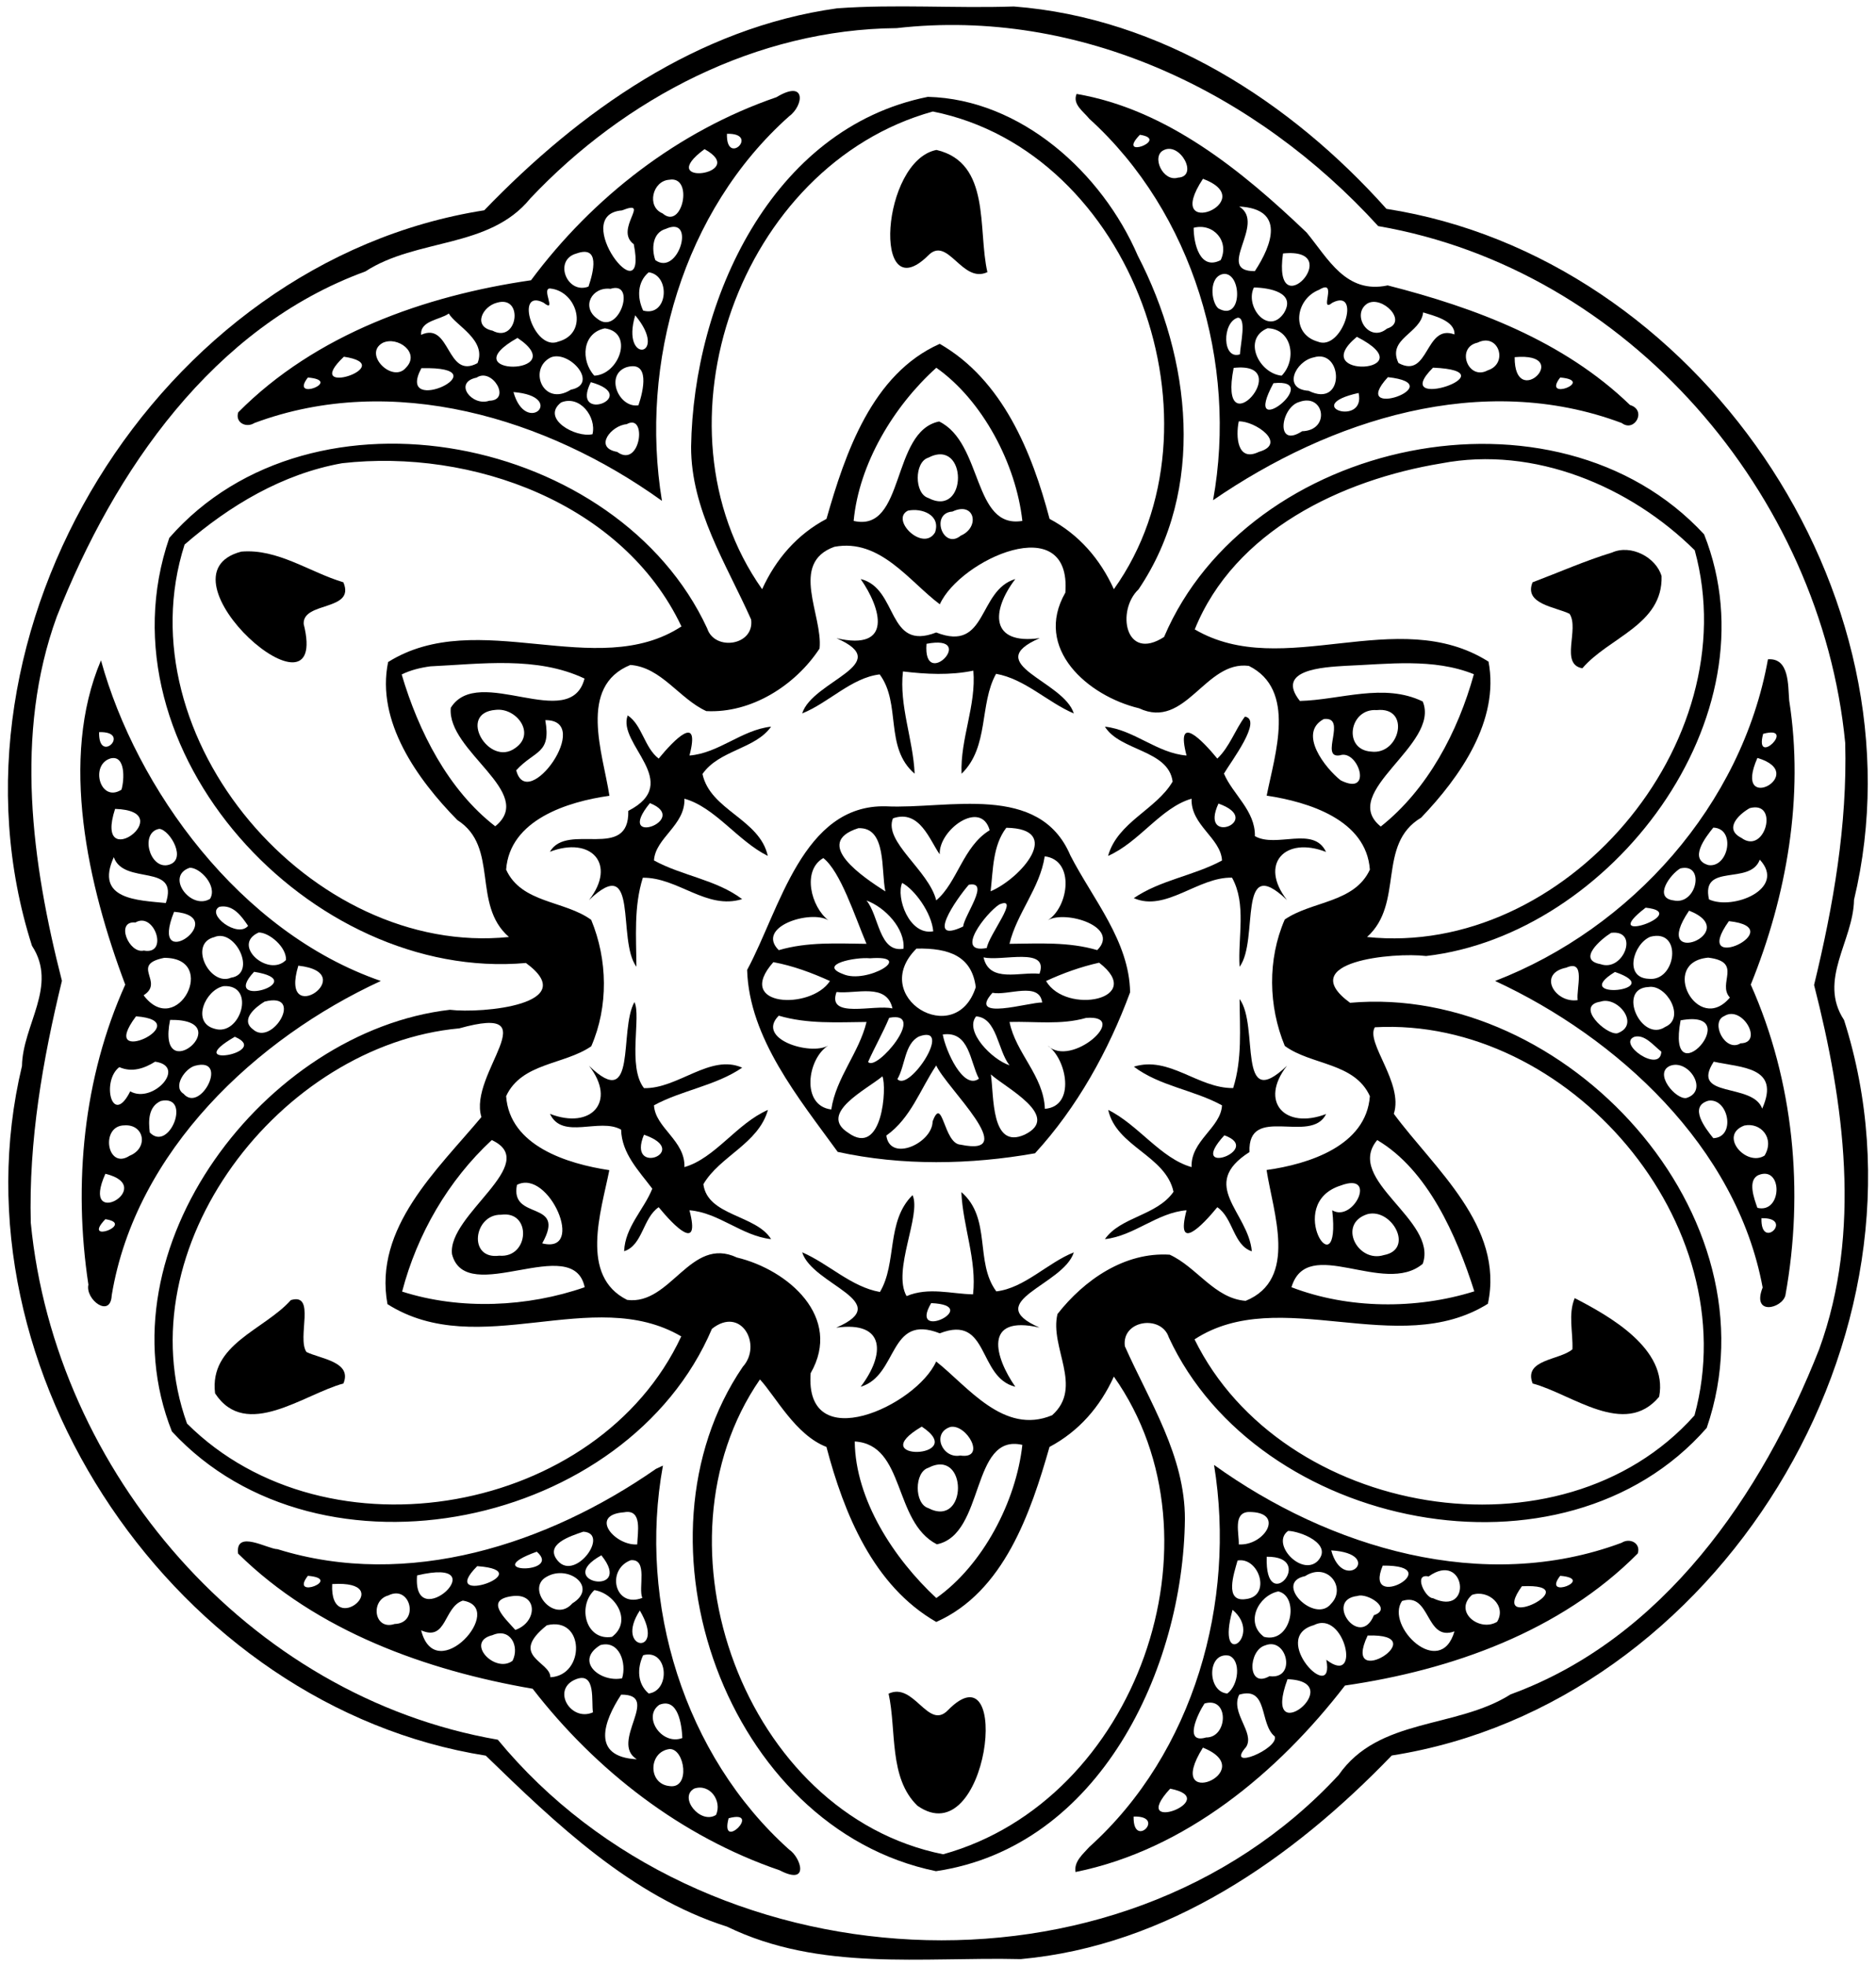 <?xml version="1.0" encoding="UTF-8" ?>
<!DOCTYPE svg PUBLIC "-//W3C//DTD SVG 1.1//EN" "http://www.w3.org/Graphics/SVG/1.1/DTD/svg11.dtd">
<svg width="379pt" height="397pt" viewBox="0 0 379 397" version="1.1" xmlns="http://www.w3.org/2000/svg">
<path fill="#000000" opacity="1.00" d=" M 169.12 1.68 C 180.99 0.82 192.93 1.71 204.82 1.31 C 234.47 3.60 260.72 20.50 280.10 42.18 C 342.69 51.92 389.42 119.69 374.56 181.72 C 374.43 190.03 367.22 197.90 372.54 205.99 C 392.85 269.52 347.07 344.19 281.17 354.53 C 261.09 375.38 235.87 392.95 206.21 395.65 C 186.26 395.17 165.62 398.19 146.88 389.09 C 127.58 382.97 112.23 368.23 98.14 354.56 C 35.86 344.69 -10.32 276.95 4.44 215.28 C 4.57 206.96 11.77 199.10 6.46 191.01 C -13.85 127.48 31.93 52.81 97.83 42.47 C 117.11 22.48 140.92 5.60 169.12 1.68 M 181.15 5.68 C 152.94 5.91 126.27 19.78 107.12 40.09 C 98.85 50.26 84.24 48.05 73.81 54.82 C 43.04 66.04 23.07 95.05 11.47 124.54 C 2.84 148.21 6.42 174.29 12.51 198.08 C 8.62 214.08 5.78 230.37 6.22 246.96 C 11.09 297.23 50.09 342.62 100.57 351.34 C 141.77 401.36 225.89 406.59 270.44 358.47 C 278.54 346.81 294.13 349.18 305.19 342.18 C 335.96 330.96 355.93 301.95 367.53 272.46 C 376.16 248.79 372.58 222.71 366.49 198.92 C 370.38 182.92 373.22 166.63 372.78 150.04 C 367.91 99.77 328.91 54.38 278.43 45.66 C 253.78 18.60 218.16 1.47 181.15 5.68 Z" />
<path fill="#000000" opacity="1.00" d=" M 156.86 19.63 C 162.97 15.94 162.35 21.34 159.44 23.47 C 138.01 42.54 129.16 73.29 133.73 101.15 C 110.42 84.40 79.32 75.02 51.39 85.43 C 49.74 86.49 47.46 85.35 48.13 83.27 C 63.77 67.50 85.77 59.72 107.28 56.60 C 119.76 39.83 137.02 26.44 156.86 19.63 M 146.86 27.02 C 146.66 33.75 153.59 26.86 146.86 27.02 M 142.33 30.12 C 131.87 37.85 151.64 35.24 142.33 30.12 M 135.22 36.30 C 131.80 36.51 130.58 41.76 133.85 43.09 C 137.88 46.61 140.19 35.43 135.22 36.30 M 125.66 42.49 C 114.84 43.35 131.00 64.29 128.04 49.32 C 123.98 46.33 131.68 40.11 125.66 42.49 M 134.51 46.22 C 131.78 46.98 131.60 50.29 132.39 52.53 C 137.03 55.91 140.72 43.41 134.51 46.22 M 116.48 51.19 C 111.74 52.47 114.53 59.53 118.89 57.88 C 119.90 54.91 121.28 49.48 116.48 51.19 M 131.05 54.99 C 128.72 56.98 128.71 60.11 129.93 62.72 C 134.96 64.10 135.56 55.58 131.05 54.99 M 111.19 58.27 C 109.21 58.09 112.64 63.38 109.80 61.12 C 103.86 58.12 107.83 71.04 112.79 68.99 C 119.04 67.31 116.69 58.83 111.19 58.27 M 123.33 58.33 C 119.58 57.87 117.35 61.99 120.65 64.35 C 125.05 67.98 128.68 56.61 123.33 58.33 M 100.44 61.12 C 97.43 61.87 95.46 65.95 99.50 66.78 C 104.57 69.48 105.89 59.57 100.44 61.12 M 90.67 63.32 C 88.87 64.62 84.85 64.73 85.08 67.62 C 91.08 64.86 90.14 76.75 96.47 73.34 C 98.37 68.67 92.05 65.74 90.67 63.32 M 128.33 63.68 C 125.32 73.73 135.34 72.11 128.33 63.68 M 122.20 66.31 C 117.60 67.24 117.27 72.80 120.07 75.87 C 125.08 75.65 128.15 67.16 122.20 66.31 M 104.55 68.24 C 90.70 76.04 116.03 75.94 104.55 68.24 M 77.32 69.24 C 73.24 71.50 79.37 77.53 82.05 74.22 C 84.95 71.21 80.30 67.82 77.32 69.24 M 69.47 72.04 C 60.42 80.62 81.10 73.78 69.47 72.04 M 111.32 72.16 C 106.62 74.42 109.68 82.27 115.33 78.70 C 121.11 77.55 115.05 70.71 111.32 72.16 M 85.13 74.36 C 79.64 84.60 102.14 73.93 85.13 74.36 M 126.51 74.18 C 122.15 75.79 125.06 82.48 128.98 81.85 C 129.99 78.94 131.41 72.70 126.51 74.18 M 62.20 76.24 C 58.37 81.18 69.50 76.86 62.20 76.24 M 96.29 76.26 C 91.49 77.24 95.36 82.15 98.84 80.93 C 103.40 80.85 99.43 74.15 96.29 76.26 M 119.36 77.18 C 115.08 85.70 129.78 80.08 119.36 77.18 M 103.73 79.18 C 106.29 88.24 114.64 80.05 103.73 79.18 M 113.36 81.28 C 109.20 84.51 116.27 88.48 119.70 87.69 C 120.54 84.19 117.13 79.72 113.36 81.28 M 126.59 85.67 C 123.51 85.90 119.85 90.41 124.68 91.26 C 129.42 94.74 130.83 83.28 126.59 85.67 Z" />
<path fill="#000000" opacity="1.00" d=" M 187.45 19.56 C 206.27 20.04 222.64 34.90 229.86 51.63 C 240.61 72.39 243.68 98.80 230.01 119.03 C 225.50 123.28 227.29 133.73 235.17 128.64 C 252.21 88.61 314.27 75.47 344.27 107.91 C 358.96 144.85 325.36 188.77 288.11 193.07 C 281.60 192.28 261.33 194.16 272.75 202.52 C 316.31 198.64 359.56 245.49 344.80 288.37 C 315.85 321.47 254.06 308.85 236.13 270.09 C 234.63 265.45 226.55 266.59 227.25 271.88 C 232.24 283.09 239.41 294.03 239.38 306.79 C 239.04 337.03 222.16 373.01 189.09 377.89 C 146.72 369.20 126.20 311.03 150.06 276.03 C 154.05 271.65 149.76 263.66 143.83 268.36 C 126.79 308.39 64.73 321.53 34.73 289.09 C 20.04 252.15 53.64 208.23 90.89 203.93 C 97.39 204.72 117.67 202.84 106.25 194.48 C 62.69 198.36 19.44 151.51 34.20 108.63 C 63.15 75.53 124.94 88.15 142.87 126.91 C 144.37 131.55 152.44 130.41 151.75 125.12 C 146.76 113.91 139.59 102.97 139.62 90.21 C 140.08 60.78 155.76 25.89 187.45 19.56 M 188.46 22.52 C 149.39 33.35 130.72 86.11 153.97 118.99 C 156.76 112.87 161.05 107.93 166.97 104.79 C 170.77 91.50 176.18 75.51 189.85 69.44 C 202.57 76.74 208.49 91.34 212.04 104.79 C 217.96 107.93 222.24 112.87 225.03 118.99 C 248.66 85.92 228.86 30.61 188.46 22.52 M 189.16 74.27 C 180.55 82.02 173.54 93.65 172.46 105.20 C 182.93 107.63 179.95 87.10 189.73 85.12 C 198.61 89.44 196.48 106.87 206.54 105.20 C 205.28 93.74 198.53 80.87 189.16 74.27 M 187.52 92.44 C 184.70 93.32 184.70 99.68 187.52 100.56 C 195.54 104.74 195.54 88.26 187.52 92.44 M 69.11 93.55 C 57.10 95.69 46.39 102.08 37.29 109.98 C 24.77 149.03 62.91 193.33 102.82 189.23 C 95.25 182.66 100.92 171.04 92.40 165.62 C 84.31 157.39 75.93 145.69 78.41 133.70 C 96.55 122.36 120.52 137.72 137.67 126.51 C 125.87 101.59 95.31 90.57 69.11 93.55 M 291.18 93.58 C 271.02 96.90 249.39 107.24 241.37 127.11 C 259.22 137.58 282.27 121.95 300.72 133.62 C 302.98 145.52 294.98 156.90 287.11 165.13 C 278.07 170.52 283.77 182.42 276.18 189.23 C 315.95 193.40 353.11 150.25 342.38 111.13 C 329.43 98.29 309.98 89.97 291.18 93.58 M 183.42 103.13 C 179.79 104.94 186.49 111.54 188.90 107.53 C 190.10 104.03 186.27 102.53 183.42 103.13 M 192.42 103.31 C 187.88 103.61 190.50 111.15 194.11 108.17 C 198.04 106.48 196.93 101.17 192.42 103.31 M 168.56 110.43 C 159.39 113.74 166.29 124.29 165.57 130.98 C 160.68 138.41 151.81 144.08 142.69 143.61 C 137.23 141.12 133.63 134.76 127.35 134.29 C 116.70 138.63 121.81 152.14 123.12 160.71 C 114.62 161.90 102.98 165.58 102.25 175.63 C 105.36 182.46 114.07 181.84 119.44 185.77 C 122.76 193.81 122.95 203.24 119.45 211.30 C 113.97 215.07 105.39 214.60 102.25 221.37 C 102.96 231.44 114.63 235.04 123.10 236.32 C 121.43 244.70 117.03 257.71 126.70 262.52 C 135.55 263.67 139.45 249.53 148.88 253.96 C 159.24 256.44 170.26 266.03 163.77 277.32 C 162.50 294.27 185.08 283.96 189.13 274.96 C 195.46 279.94 202.79 289.91 212.56 285.81 C 218.96 280.11 212.00 272.13 213.64 265.37 C 219.04 258.48 227.21 252.81 236.31 253.39 C 241.77 255.87 245.37 262.24 251.65 262.71 C 262.30 258.37 257.19 244.85 255.88 236.29 C 264.38 235.10 276.02 231.42 276.75 221.37 C 273.64 214.54 264.93 215.16 259.56 211.23 C 256.24 203.19 256.05 193.76 259.55 185.70 C 265.03 181.93 273.61 182.39 276.75 175.63 C 276.03 165.56 264.37 161.96 255.90 160.68 C 257.56 152.30 261.97 139.29 252.30 134.48 C 243.45 133.33 239.55 147.47 230.12 143.04 C 219.76 140.56 208.74 130.97 215.23 119.68 C 216.50 102.73 193.91 113.04 189.87 122.04 C 183.74 117.48 177.82 108.68 168.56 110.43 M 86.95 134.57 C 84.95 134.84 82.96 135.32 81.15 136.21 C 84.55 147.72 90.56 159.54 100.05 166.87 C 108.44 160.09 90.23 151.73 91.07 142.94 C 96.63 133.99 115.20 148.13 118.09 137.04 C 108.48 132.48 97.19 134.09 86.95 134.57 M 271.78 134.47 C 267.37 134.74 257.57 135.23 262.61 141.56 C 270.80 141.35 279.57 137.85 287.43 141.67 C 291.06 150.43 270.28 159.96 278.95 166.92 C 288.41 159.44 294.55 147.78 297.76 136.16 C 289.55 132.85 280.36 134.13 271.78 134.47 M 100.14 143.36 C 92.26 143.97 98.75 154.98 104.08 151.08 C 108.33 148.19 104.35 142.87 100.14 143.36 M 278.13 143.41 C 272.59 142.99 271.23 151.43 277.02 151.79 C 282.85 152.54 285.06 142.66 278.13 143.41 M 110.16 145.44 C 111.40 152.33 108.04 151.47 104.29 155.56 C 106.53 164.34 120.03 145.34 110.16 145.44 M 267.45 145.21 C 262.11 148.06 267.81 155.21 270.85 157.59 C 277.51 160.94 274.39 151.24 270.69 152.54 C 266.46 153.25 272.31 144.66 267.45 145.21 M 92.79 207.68 C 56.71 211.00 24.97 251.95 37.78 287.49 C 66.18 315.77 120.95 305.74 137.63 269.89 C 119.78 259.42 96.73 275.05 78.28 263.38 C 75.44 247.98 88.37 236.24 97.26 225.59 C 94.52 216.82 111.32 202.51 92.79 207.68 M 277.76 207.46 C 275.82 210.54 283.60 218.72 281.59 224.94 C 289.78 236.03 303.95 247.65 300.59 263.30 C 282.45 274.64 258.48 259.28 241.33 270.49 C 258.89 306.30 315.34 316.16 342.33 285.85 C 352.95 247.08 316.79 205.29 277.76 207.46 M 99.35 230.24 C 90.55 238.39 84.27 249.24 81.24 260.84 C 93.00 264.61 106.61 263.97 118.12 259.96 C 115.81 248.79 94.15 264.15 91.32 253.30 C 90.32 245.33 109.53 234.95 99.35 230.24 M 278.23 230.24 C 271.50 238.31 290.57 246.41 287.43 255.23 C 279.60 261.85 264.11 249.30 260.91 259.96 C 272.38 264.37 286.12 264.47 297.85 260.79 C 294.25 249.48 288.42 236.25 278.23 230.24 M 104.44 239.29 C 102.95 246.69 114.57 242.15 109.54 251.10 C 118.46 253.35 110.87 235.92 104.44 239.29 M 270.86 239.42 C 259.16 243.12 271.01 260.98 269.14 244.42 C 273.46 246.99 278.38 236.60 270.86 239.42 M 101.23 245.32 C 95.69 245.19 94.45 254.45 100.87 253.59 C 106.97 254.12 107.45 244.43 101.23 245.32 M 276.26 245.20 C 270.15 247.14 274.27 255.12 279.57 253.47 C 285.79 252.33 281.22 243.91 276.26 245.20 M 153.53 278.58 C 130.62 311.78 150.37 366.42 190.54 374.48 C 229.61 363.65 248.28 310.89 225.03 278.01 C 222.24 284.13 217.95 289.07 212.03 292.21 C 208.23 305.50 202.82 321.49 189.15 327.56 C 176.43 320.26 170.51 305.66 166.96 292.21 C 160.70 289.80 156.69 282.00 153.53 278.58 M 186.22 288.11 C 174.11 295.23 196.06 294.61 186.22 288.11 M 192.02 288.17 C 188.15 289.39 190.33 294.64 194.00 293.95 C 199.38 294.75 195.33 287.56 192.02 288.17 M 172.68 291.11 C 172.80 302.89 180.62 314.81 189.16 322.73 C 198.53 316.13 205.28 303.26 206.54 291.80 C 196.07 289.37 199.04 309.90 189.27 311.88 C 180.39 307.31 182.95 291.74 172.68 291.11 M 187.52 296.44 C 184.70 297.32 184.70 303.68 187.52 304.56 C 195.54 308.74 195.54 292.26 187.52 296.44 Z" />
<path fill="#000000" opacity="1.00" d=" M 217.50 18.97 C 235.71 22.08 250.91 34.48 263.97 46.96 C 268.34 52.26 271.92 59.43 280.35 57.64 C 298.01 62.14 315.89 68.83 329.30 81.79 C 332.76 82.82 330.23 87.41 327.63 85.43 C 299.38 74.84 268.75 84.76 245.07 101.02 C 250.08 73.46 241.03 43.00 220.06 23.98 C 218.91 22.52 216.62 21.09 217.50 18.97 M 230.29 27.22 C 225.31 32.36 236.50 28.17 230.29 27.22 M 235.11 30.32 C 232.53 31.51 234.92 36.80 237.97 35.88 C 242.23 35.66 238.42 28.64 235.11 30.32 M 243.03 36.11 C 234.55 48.93 255.12 40.65 243.03 36.11 M 250.35 41.71 C 255.95 45.17 245.28 54.82 253.51 54.76 C 257.01 49.44 259.69 42.19 250.35 41.71 M 241.15 46.00 C 241.14 49.15 242.41 54.71 246.61 52.53 C 248.43 48.75 245.15 44.97 241.15 46.00 M 259.20 51.19 C 257.02 66.52 272.31 49.85 259.20 51.19 M 247.25 55.31 C 244.11 55.75 244.65 61.01 246.12 62.27 C 251.04 65.10 250.95 55.12 247.25 55.31 M 253.32 58.06 C 251.43 61.91 256.22 67.85 259.38 63.23 C 261.94 59.04 256.36 58.11 253.32 58.06 M 266.48 58.53 C 261.67 60.41 260.72 67.41 266.21 68.99 C 271.17 71.04 275.14 58.12 269.20 61.12 C 266.30 63.44 270.46 56.12 266.48 58.53 M 276.21 61.32 C 272.90 63.54 276.58 69.37 280.20 66.37 C 284.61 64.99 279.18 59.53 276.21 61.32 M 287.51 63.09 C 287.07 67.35 280.15 68.36 282.53 73.32 C 288.76 76.68 287.82 65.32 293.84 67.54 C 293.99 64.73 289.52 63.73 287.51 63.09 M 250.07 64.16 C 246.85 65.08 246.90 72.75 250.50 71.56 C 250.60 69.48 251.88 64.17 250.07 64.16 M 256.08 66.29 C 250.93 68.41 254.31 75.42 258.93 75.87 C 262.05 72.67 261.08 66.44 256.08 66.29 M 274.12 68.02 C 263.63 76.69 288.51 75.38 274.12 68.02 M 298.50 69.20 C 294.04 70.18 296.60 76.95 300.56 74.79 C 304.80 73.46 302.78 67.09 298.50 69.20 M 265.39 72.18 C 261.67 72.96 259.04 78.59 264.38 78.92 C 271.80 82.60 271.35 70.33 265.39 72.18 M 306.00 72.13 C 305.93 83.16 318.14 71.06 306.00 72.13 M 249.23 74.30 C 245.91 91.22 262.23 72.84 249.23 74.30 M 289.51 74.25 C 280.14 83.60 306.04 74.95 289.51 74.25 M 280.39 76.17 C 272.10 85.20 293.60 77.61 280.39 76.17 M 315.20 76.24 C 311.37 81.18 322.50 76.86 315.20 76.24 M 257.27 77.39 C 250.45 89.98 267.86 76.24 257.27 77.39 M 274.47 79.36 C 262.60 81.98 276.01 86.31 274.47 79.36 M 262.51 81.17 C 258.74 82.21 257.57 90.68 263.06 87.09 C 268.87 86.92 267.54 79.34 262.51 81.17 M 250.26 85.10 C 249.64 88.07 249.91 93.40 254.32 91.26 C 260.20 89.58 253.49 84.97 250.26 85.10 Z" />
<path fill="#000000" opacity="1.00" d=" M 189.19 30.28 C 200.27 32.88 197.49 46.34 199.48 54.96 C 194.32 57.37 191.50 47.49 187.50 51.61 C 176.16 62.83 178.00 32.49 189.19 30.28 Z" />
<path fill="#000000" opacity="1.00" d=" M 48.75 111.40 C 56.11 110.77 62.50 115.54 69.37 117.60 C 71.87 123.48 61.12 121.41 61.35 126.01 C 66.93 148.19 30.44 116.20 48.75 111.40 Z" />
<path fill="#000000" opacity="1.00" d=" M 325.69 111.58 C 329.49 109.89 334.56 112.53 335.68 116.35 C 335.96 126.17 325.05 128.68 319.68 134.96 C 315.08 134.17 319.12 127.01 317.09 123.96 C 314.30 122.58 307.79 122.00 309.62 117.60 C 314.97 115.58 320.22 113.25 325.69 111.58 Z" />
<path fill="#000000" opacity="1.00" d=" M 173.88 116.94 C 181.54 118.80 179.10 131.65 189.14 127.73 C 199.55 131.83 197.48 119.20 205.12 116.94 C 200.22 123.37 199.98 130.28 210.07 128.87 C 197.92 134.12 214.88 137.46 216.94 144.09 C 211.58 141.79 207.05 137.11 201.23 136.08 C 197.81 142.21 199.88 150.83 194.26 156.26 C 193.97 149.20 197.25 142.50 196.64 135.44 C 191.91 136.42 187.09 136.16 182.42 135.60 C 181.63 142.54 184.48 149.32 184.78 156.25 C 178.61 150.95 182.13 142.14 177.72 136.20 C 172.01 136.87 167.40 141.95 162.06 144.08 C 164.14 137.44 181.03 134.14 168.99 128.89 C 180.49 131.53 178.02 122.87 173.88 116.94 M 187.18 130.02 C 186.40 139.78 197.75 127.98 187.18 130.02 Z" />
<path fill="#000000" opacity="1.00" d=" M 20.40 133.36 C 27.51 159.16 48.38 188.26 76.94 198.11 C 51.86 209.65 27.40 232.38 22.57 261.59 C 22.35 266.31 17.19 262.48 17.86 259.44 C 14.77 239.08 16.84 217.64 25.30 198.85 C 17.75 178.83 11.95 153.23 20.40 133.36 M 20.02 147.86 C 19.86 154.59 26.75 147.66 20.02 147.86 M 22.35 153.16 C 18.10 154.41 20.23 162.24 24.54 159.48 C 25.14 157.48 25.38 152.44 22.35 153.16 M 23.25 163.36 C 18.82 177.00 36.63 163.77 23.25 163.36 M 32.19 167.39 C 28.27 168.05 30.14 175.40 33.85 174.71 C 38.00 173.86 34.37 167.60 32.19 167.39 M 22.99 173.11 C 19.08 181.71 27.87 181.80 33.50 182.37 C 36.24 174.17 25.02 178.89 22.99 173.11 M 38.32 175.25 C 33.34 176.94 38.55 183.88 42.43 181.53 C 44.00 178.95 40.41 175.16 38.32 175.25 M 44.33 183.13 C 41.54 184.61 47.99 189.54 50.12 186.98 C 48.79 185.01 47.07 182.60 44.33 183.13 M 35.17 184.14 C 29.85 197.30 47.01 185.08 35.17 184.14 M 27.36 186.30 C 23.23 185.90 26.05 192.70 29.06 191.97 C 34.15 192.94 31.21 184.02 27.36 186.30 M 52.27 188.32 C 46.65 190.81 54.21 197.49 57.78 193.88 C 57.91 191.28 54.40 188.31 52.27 188.32 M 43.28 189.26 C 37.99 190.57 42.40 199.29 46.68 197.45 C 51.98 196.65 47.56 187.40 43.28 189.26 M 33.17 193.44 C 26.15 194.86 33.33 198.28 29.01 201.00 C 35.76 209.98 44.34 193.40 33.17 193.44 M 60.27 195.02 C 56.28 208.12 73.24 196.47 60.27 195.02 M 51.33 196.26 C 44.13 203.98 63.34 198.16 51.33 196.26 M 45.20 199.15 C 41.49 199.87 38.62 206.44 43.28 207.74 C 48.56 209.49 51.82 198.82 45.20 199.15 M 53.45 202.28 C 51.64 203.38 48.51 205.90 51.07 207.85 C 55.00 211.52 61.65 200.18 53.45 202.28 M 27.48 205.25 C 19.25 216.19 40.33 206.21 27.48 205.25 M 34.36 205.97 C 31.49 220.33 48.54 205.76 34.36 205.97 M 47.44 209.38 C 36.14 215.91 55.05 212.62 47.44 209.38 M 31.34 214.41 C 29.09 215.82 26.63 216.62 24.10 215.51 C 20.42 218.32 22.65 227.71 26.31 220.40 C 30.86 223.00 37.86 215.35 31.34 214.41 M 39.38 215.24 C 37.36 215.79 34.84 219.49 37.08 220.89 C 40.53 224.91 46.39 213.34 39.38 215.24 M 32.51 222.34 C 29.97 223.46 29.96 226.33 30.26 228.71 C 34.22 232.83 38.83 220.98 32.51 222.34 M 25.13 227.27 C 20.19 227.31 21.60 236.40 26.18 233.41 C 30.05 231.86 29.16 227.00 25.13 227.27 M 21.29 237.05 C 16.01 248.79 32.03 239.64 21.29 237.05 M 21.29 246.22 C 16.32 251.36 27.50 247.17 21.29 246.22 Z" />
<path fill="#000000" opacity="1.00" d=" M 357.17 133.15 C 361.53 132.81 361.21 138.45 361.46 141.45 C 364.51 160.85 360.96 180.95 353.70 198.85 C 362.39 218.32 364.50 240.65 360.69 261.63 C 359.99 264.28 353.84 265.77 356.10 260.02 C 350.83 231.51 326.61 209.47 302.05 198.11 C 329.60 187.48 351.90 162.53 357.17 133.15 M 356.20 148.20 C 354.33 155.17 363.17 146.34 356.20 148.20 M 355.04 153.07 C 349.83 164.87 365.84 156.27 355.04 153.07 M 353.48 163.21 C 351.16 164.53 348.27 167.43 351.80 169.21 C 356.59 172.77 359.53 161.59 353.48 163.21 M 346.13 167.14 C 344.54 169.11 341.07 173.56 345.15 174.71 C 349.20 175.31 350.76 167.31 346.13 167.14 M 355.52 173.61 C 353.57 178.91 343.57 174.13 345.26 181.64 C 350.10 183.89 360.98 179.49 355.52 173.61 M 339.46 175.38 C 337.40 176.59 333.98 181.32 338.09 181.84 C 342.82 182.91 344.56 174.18 339.46 175.38 M 332.46 183.31 C 322.14 191.24 342.20 184.34 332.46 183.31 M 341.24 183.91 C 333.03 195.97 352.45 188.33 341.24 183.91 M 349.28 186.03 C 341.19 197.33 362.22 187.40 349.28 186.03 M 325.49 188.39 C 323.42 189.67 318.55 193.85 323.33 194.71 C 328.02 196.39 331.25 187.70 325.49 188.39 M 333.41 189.18 C 329.96 190.60 328.01 197.46 333.06 197.67 C 338.64 198.34 340.02 187.46 333.41 189.18 M 345.10 193.40 C 335.10 194.31 343.01 209.17 349.48 201.46 C 346.85 198.61 352.23 194.26 345.10 193.40 M 316.43 195.42 C 310.52 196.60 314.14 202.66 318.73 201.98 C 318.40 199.68 320.46 193.64 316.43 195.42 M 326.26 196.29 C 316.68 202.16 337.31 200.05 326.26 196.29 M 333.06 199.33 C 326.58 199.58 331.59 210.65 336.43 207.38 C 340.60 205.58 336.66 198.73 333.06 199.33 M 323.33 202.29 C 318.15 203.10 324.45 209.04 326.73 208.68 C 331.51 206.99 326.82 201.09 323.33 202.29 M 348.36 205.19 C 345.43 206.39 348.52 212.64 351.64 210.70 C 356.36 210.65 352.00 202.92 348.36 205.19 M 339.52 206.06 C 336.53 222.20 353.20 203.54 339.52 206.06 M 330.21 209.38 C 326.60 210.75 335.44 216.87 335.63 212.39 C 334.09 211.19 332.29 208.84 330.21 209.38 M 346.22 214.41 C 341.36 221.91 354.07 218.54 356.01 223.89 C 359.78 215.41 351.77 215.64 346.22 214.41 M 337.32 215.28 C 334.06 216.82 338.56 222.10 340.68 221.75 C 345.34 220.33 341.08 213.70 337.32 215.28 M 345.15 222.29 C 341.07 223.44 344.54 227.89 346.13 229.86 C 350.76 229.69 349.20 221.69 345.15 222.29 M 352.39 227.31 C 347.12 229.29 352.79 235.72 356.49 233.37 C 358.59 229.87 355.72 226.60 352.39 227.31 M 355.26 237.31 C 353.00 238.34 354.36 242.02 355.04 243.93 C 360.12 245.14 360.18 235.31 355.26 237.31 M 355.86 246.02 C 355.66 252.75 362.59 245.86 355.86 246.02 Z" />
<path fill="#000000" opacity="1.00" d=" M 126.81 144.48 C 129.75 146.43 130.15 150.95 133.07 153.20 C 136.20 149.37 141.55 143.93 139.29 152.58 C 145.24 152.11 149.83 147.40 155.78 146.75 C 152.59 151.30 145.30 151.45 141.92 156.31 C 143.49 163.65 153.48 165.40 155.11 172.85 C 149.05 169.85 144.49 163.04 138.27 161.30 C 138.47 166.67 132.39 169.20 132.12 173.77 C 137.84 176.90 144.66 177.62 149.93 181.58 C 142.77 183.82 136.97 177.18 129.87 177.26 C 128.02 183.12 128.54 189.22 128.57 195.24 C 124.57 189.86 129.22 171.99 119.00 181.77 C 124.68 174.47 119.40 168.83 111.09 172.02 C 114.59 165.97 127.17 173.99 126.93 163.76 C 138.14 157.99 124.62 150.27 126.81 144.48 M 131.30 162.19 C 123.87 171.28 139.76 165.58 131.30 162.19 Z" />
<path fill="#000000" opacity="1.00" d=" M 251.51 144.72 C 255.14 145.37 248.68 153.82 247.27 156.23 C 249.02 160.40 253.63 163.72 253.52 168.86 C 257.84 171.34 265.40 166.71 267.89 172.05 C 259.58 168.82 254.33 174.49 260.00 181.76 C 249.77 171.99 254.43 189.87 250.43 195.25 C 250.05 189.33 251.87 182.58 248.90 177.25 C 242.07 177.06 235.49 184.24 229.06 181.38 C 234.46 177.70 241.17 176.87 246.88 173.78 C 246.62 169.20 240.53 166.67 240.73 161.30 C 234.51 163.09 230.18 170.09 223.86 172.85 C 225.77 166.02 233.61 163.49 236.90 157.84 C 236.05 151.41 226.25 151.69 223.22 146.75 C 229.17 147.41 233.76 152.11 239.71 152.58 C 237.45 143.93 242.80 149.38 245.93 153.20 C 248.44 150.80 249.48 147.44 251.51 144.72 M 246.16 162.28 C 242.10 171.09 255.65 165.66 246.16 162.28 Z" />
<path fill="#000000" opacity="1.00" d=" M 179.00 162.84 C 191.52 163.45 209.97 157.98 216.24 172.75 C 220.80 181.63 228.15 190.06 228.31 200.40 C 223.96 212.19 217.58 223.68 209.10 232.91 C 196.03 235.23 182.22 235.47 169.24 232.63 C 161.38 221.80 151.34 209.64 150.94 195.88 C 157.51 183.74 162.15 162.39 179.00 162.84 M 180.40 165.27 C 178.46 169.99 187.63 175.75 189.14 181.83 C 193.41 178.25 194.55 170.93 199.94 167.67 C 198.17 161.37 189.60 167.60 189.85 172.53 C 187.87 169.84 185.84 163.36 180.40 165.27 M 173.40 167.26 C 163.94 170.28 174.54 177.24 178.87 180.03 C 177.96 175.89 179.19 166.98 173.40 167.26 M 203.30 167.17 C 200.54 170.77 200.64 175.67 200.13 180.00 C 206.26 177.40 214.97 167.35 203.30 167.17 M 166.33 173.29 C 161.97 175.80 163.86 183.16 167.35 185.85 C 163.77 183.68 152.58 187.16 157.33 191.89 C 163.13 190.18 169.11 190.55 175.05 190.61 C 172.66 184.95 169.80 176.00 166.33 173.29 M 211.06 172.94 C 210.09 179.37 205.43 184.40 203.94 190.61 C 209.89 190.56 215.87 190.17 221.67 191.88 C 226.39 187.16 215.25 183.75 211.69 185.84 C 215.94 183.14 217.19 173.68 211.06 172.94 M 182.26 178.31 C 180.98 181.14 183.62 188.98 188.54 188.08 C 188.21 184.31 184.75 179.62 182.26 178.31 M 195.72 178.68 C 193.17 181.61 186.83 190.78 194.57 187.12 C 194.91 184.66 200.10 177.86 195.72 178.68 M 175.05 181.86 C 177.59 184.89 177.57 192.47 182.53 191.60 C 182.89 187.56 178.82 183.23 175.05 181.86 M 201.87 182.67 C 199.23 184.36 192.66 192.74 199.36 191.45 C 199.73 188.83 206.27 180.77 201.87 182.67 M 185.15 191.57 C 175.34 201.32 193.07 212.08 197.13 199.36 C 196.34 193.13 191.79 191.43 185.15 191.57 M 175.75 193.53 C 172.85 193.24 165.13 194.77 170.32 196.72 C 175.03 198.83 185.19 192.81 175.75 193.53 M 198.70 193.34 C 199.86 198.59 206.07 196.21 210.00 196.66 C 212.01 191.11 202.34 194.22 198.70 193.34 M 156.24 194.31 C 148.19 203.37 163.85 204.03 167.67 198.12 C 164.01 196.46 160.20 195.04 156.24 194.31 M 222.05 194.42 C 218.35 195.25 214.77 196.53 211.33 198.12 C 215.37 205.05 231.62 201.79 222.05 194.42 M 169.00 200.34 C 166.99 205.88 176.65 202.78 180.30 203.66 C 179.14 198.41 172.93 200.79 169.00 200.34 M 200.50 200.50 C 195.29 206.34 207.95 202.37 210.55 202.46 C 209.96 198.16 203.66 201.12 200.50 200.50 M 157.33 205.12 C 152.61 209.84 163.75 213.24 167.31 211.16 C 163.06 213.86 161.80 223.32 167.94 224.06 C 168.90 217.63 173.57 212.59 175.06 206.39 C 169.11 206.44 163.13 206.83 157.33 205.12 M 179.64 205.55 C 178.36 208.59 176.72 211.45 175.38 214.46 C 177.04 216.54 187.50 204.03 179.64 205.55 M 197.20 205.26 C 194.76 208.28 200.43 214.01 203.95 215.14 C 201.55 212.13 201.44 205.55 197.20 205.26 M 219.42 205.57 C 214.35 207.03 209.12 206.24 203.95 206.39 C 205.20 212.69 210.85 217.23 211.09 223.93 C 217.36 223.46 215.54 213.86 211.65 211.15 C 216.44 215.84 228.54 204.84 219.42 205.57 M 185.66 209.32 C 182.71 210.80 182.90 215.21 181.30 217.92 C 183.65 220.66 192.77 206.72 185.66 209.32 M 190.46 208.92 C 191.04 212.17 194.59 220.19 197.77 217.85 C 195.94 214.38 195.86 208.15 190.46 208.92 M 189.14 215.17 C 185.88 220.03 184.02 225.81 179.06 229.33 C 179.81 234.78 188.37 230.86 188.41 226.49 C 190.45 220.99 190.61 231.01 194.06 231.17 C 206.46 233.76 191.12 219.63 189.14 215.17 M 178.27 217.37 C 175.04 220.06 165.25 224.85 171.33 228.75 C 178.32 233.86 179.20 219.47 178.27 217.37 M 200.18 216.98 C 200.83 221.27 200.14 232.26 207.02 229.14 C 214.57 225.45 203.13 219.67 200.18 216.98 Z" />
<path fill="#000000" opacity="1.00" d=" M 128.17 202.38 C 129.59 205.16 126.71 215.43 130.10 219.75 C 136.93 219.94 143.51 212.75 149.94 215.62 C 144.54 219.30 137.83 220.13 132.12 223.22 C 132.38 227.80 138.47 230.33 138.27 235.70 C 144.49 233.91 148.82 226.91 155.14 224.15 C 153.23 230.98 145.39 233.50 142.10 239.16 C 142.94 245.59 152.75 245.31 155.78 250.25 C 149.83 249.59 145.24 244.89 139.29 244.42 C 141.55 253.07 136.20 247.62 133.07 243.80 C 129.85 245.98 129.86 251.49 126.09 252.69 C 126.27 247.80 130.11 244.26 131.78 240.06 C 129.04 236.42 125.61 232.96 125.48 228.14 C 121.16 225.65 113.60 230.29 111.11 224.95 C 119.42 228.18 124.67 222.50 119.00 215.24 C 128.84 224.80 124.97 208.02 128.17 202.38 M 130.10 229.16 C 126.52 237.74 139.96 232.56 130.10 229.16 Z" />
<path fill="#000000" opacity="1.00" d=" M 250.43 201.76 C 254.43 207.14 249.77 225.01 260.00 215.23 C 254.32 222.53 259.60 228.17 267.91 224.98 C 264.87 231.23 252.03 222.84 252.43 232.66 C 242.00 239.31 252.19 244.77 252.90 252.71 C 249.14 251.47 249.15 245.99 245.93 243.80 C 242.80 247.63 237.45 253.07 239.71 244.42 C 233.76 244.89 229.17 249.59 223.22 250.25 C 226.41 245.70 233.69 245.54 237.08 240.69 C 235.51 233.35 225.52 231.60 223.89 224.15 C 229.95 227.14 234.51 233.96 240.73 235.70 C 240.53 230.33 246.62 227.80 246.88 223.23 C 241.16 220.09 234.33 219.38 229.07 215.42 C 236.23 213.18 242.03 219.82 249.13 219.74 C 250.98 213.88 250.46 207.78 250.43 201.76 M 247.35 229.28 C 239.43 237.91 255.48 232.19 247.35 229.28 Z" />
<path fill="#000000" opacity="1.00" d=" M 184.36 241.36 C 186.19 245.33 180.21 256.58 183.15 261.75 C 187.62 259.88 192.17 261.31 196.58 261.40 C 197.37 254.45 194.52 247.68 194.22 240.75 C 200.38 246.05 196.87 254.86 201.28 260.80 C 206.99 260.13 211.60 255.04 216.94 252.92 C 214.86 259.56 197.97 262.85 210.01 268.11 C 198.51 265.47 200.98 274.13 205.12 280.06 C 197.46 278.20 199.90 265.34 189.86 269.27 C 179.45 265.17 181.52 277.80 173.88 280.06 C 178.78 273.63 179.02 266.71 168.93 268.13 C 181.08 262.88 164.12 259.54 162.06 252.91 C 167.41 255.21 171.95 259.90 177.77 260.92 C 181.27 255.06 178.99 246.64 184.36 241.36 M 188.12 263.17 C 183.38 271.22 198.79 263.61 188.12 263.17 Z" />
<path fill="#000000" opacity="1.00" d=" M 58.76 262.56 C 63.91 261.01 59.94 270.17 61.91 273.04 C 64.70 274.42 71.21 275.00 69.38 279.40 C 61.42 281.54 49.68 290.94 43.45 281.39 C 42.24 271.43 53.36 268.62 58.76 262.56 Z" />
<path fill="#000000" opacity="1.00" d=" M 318.13 262.16 C 325.02 265.72 337.06 272.39 335.19 282.08 C 328.22 290.43 317.60 281.53 309.63 279.40 C 307.72 274.50 315.12 274.71 317.67 272.50 C 317.81 269.05 316.77 265.44 318.13 262.16 Z" />
<path fill="#000000" opacity="1.00" d=" M 132.51 296.65 C 132.87 296.48 133.57 296.14 133.93 295.98 C 128.85 323.80 138.17 354.48 159.44 373.54 C 161.79 375.11 163.65 380.91 157.50 377.71 C 137.59 370.91 120.41 357.57 107.61 341.05 C 86.19 337.36 64.04 329.46 48.10 313.75 C 47.49 308.80 54.14 312.87 56.06 312.86 C 82.45 321.07 110.67 311.84 132.51 296.65 M 126.08 305.41 C 118.89 305.94 124.23 312.21 128.74 311.90 C 128.78 309.60 129.87 304.69 126.08 305.41 M 117.84 309.33 C 115.26 310.22 109.80 311.90 112.75 315.28 C 116.32 319.29 123.25 309.63 117.84 309.33 M 108.44 313.37 C 96.31 317.73 113.79 317.99 108.44 313.37 M 121.49 314.10 C 111.54 319.60 128.31 322.57 121.49 314.10 M 127.42 315.09 C 122.39 317.01 124.18 324.87 129.77 322.70 C 128.88 320.75 130.99 314.75 127.42 315.09 M 96.41 316.29 C 87.97 324.74 109.64 317.23 96.41 316.29 M 62.20 318.24 C 58.37 323.18 69.50 318.85 62.20 318.24 M 84.26 318.16 C 83.23 330.66 100.90 314.20 84.26 318.16 M 110.44 318.43 C 106.11 320.77 111.95 328.03 115.64 323.80 C 120.93 320.56 114.84 315.88 110.44 318.43 M 67.11 319.91 C 66.54 331.27 80.69 319.03 67.11 319.91 M 120.07 321.13 C 116.59 324.43 118.35 331.42 123.63 330.57 C 127.82 327.44 124.36 321.80 120.07 321.13 M 78.44 322.21 C 74.76 323.20 75.57 329.34 79.72 327.97 C 84.79 327.85 82.99 319.92 78.44 322.21 M 103.30 322.37 C 97.98 323.16 101.84 326.63 104.11 329.17 C 108.64 327.61 108.74 321.51 103.30 322.37 M 93.50 323.25 C 89.61 324.53 90.29 331.56 85.08 329.25 C 88.04 340.87 102.50 324.66 93.50 323.25 M 129.26 325.25 C 123.94 333.41 134.78 334.58 129.26 325.25 M 110.48 328.23 C 102.66 334.46 111.22 335.51 111.19 338.73 C 118.27 338.36 118.16 326.35 110.48 328.23 M 99.50 330.22 C 93.84 331.58 100.01 338.08 103.55 335.40 C 105.03 332.44 103.05 328.66 99.50 330.22 M 121.29 332.23 C 116.00 335.46 121.25 339.84 125.68 338.94 C 126.63 335.90 125.15 331.18 121.29 332.23 M 129.93 334.28 C 128.71 336.89 128.72 340.02 131.05 342.01 C 135.56 341.42 134.96 332.90 129.93 334.28 M 116.40 339.11 C 111.27 341.10 115.28 347.82 119.80 345.81 C 119.41 343.83 120.49 337.57 116.40 339.11 M 125.49 342.24 C 121.99 347.56 119.31 354.81 128.65 355.29 C 123.05 351.83 133.72 342.18 125.49 342.24 M 133.20 344.29 C 129.74 346.70 133.69 352.58 137.85 351.00 C 137.73 348.30 137.00 342.77 133.20 344.29 M 135.25 353.23 C 131.00 353.77 130.86 360.25 135.22 360.70 C 139.56 361.39 138.36 353.07 135.25 353.23 M 140.25 361.21 C 137.04 362.97 141.48 368.53 144.66 366.53 C 145.92 363.69 143.41 360.14 140.25 361.21 M 147.20 367.20 C 145.34 374.17 154.17 365.33 147.20 367.20 Z" />
<path fill="#000000" opacity="1.00" d=" M 245.27 295.85 C 268.58 312.60 299.68 321.98 327.61 311.57 C 329.26 310.51 331.54 311.64 330.87 313.73 C 315.23 329.50 293.23 337.28 271.72 340.40 C 258.17 357.99 239.44 373.59 217.28 378.06 C 216.94 375.92 218.80 374.44 220.06 373.01 C 241.20 353.99 249.77 323.45 245.27 295.85 M 252.22 305.35 C 249.04 305.53 250.37 309.75 250.26 311.90 C 255.50 312.23 259.78 305.26 252.22 305.35 M 260.24 309.17 C 256.66 311.74 262.95 318.43 266.20 315.26 C 269.42 311.82 262.64 309.21 260.24 309.17 M 268.94 313.11 C 271.38 321.98 279.86 313.75 268.94 313.11 M 255.91 314.39 C 255.48 326.73 266.14 314.27 255.91 314.39 M 250.02 315.15 C 249.30 317.74 247.24 323.62 251.70 322.94 C 256.92 322.36 254.38 314.38 250.02 315.15 M 279.35 316.18 C 275.24 325.91 292.89 316.04 279.35 316.18 M 263.67 318.30 C 257.17 319.62 265.65 328.05 268.92 323.87 C 272.08 320.62 268.19 315.39 263.67 318.30 M 288.62 318.37 C 285.43 317.68 287.98 322.79 289.49 322.76 C 297.68 326.63 296.08 313.03 288.62 318.37 M 315.20 318.24 C 311.37 323.18 322.50 318.85 315.20 318.24 M 307.46 320.35 C 300.30 330.29 321.32 319.66 307.46 320.35 M 258.25 321.39 C 254.17 322.25 251.48 327.73 255.37 330.57 C 260.94 332.00 262.61 322.39 258.25 321.39 M 274.26 322.31 C 267.43 323.04 274.72 333.17 277.56 326.20 C 281.44 324.90 276.19 321.62 274.26 322.31 M 297.37 322.10 C 293.59 325.49 298.90 329.67 302.45 327.53 C 304.47 324.24 300.61 320.92 297.37 322.10 M 283.24 323.33 C 279.78 328.40 290.97 339.26 293.84 329.46 C 287.89 331.62 289.11 321.39 283.24 323.33 M 249.01 325.11 C 245.50 337.69 255.32 330.39 249.01 325.11 M 265.45 328.20 C 256.28 330.73 269.77 344.58 267.95 335.20 C 275.13 340.73 271.69 324.99 265.45 328.20 M 276.30 330.30 C 270.75 341.99 290.28 329.82 276.30 330.30 M 255.60 332.29 C 252.15 333.28 251.90 341.11 256.47 338.51 C 261.98 339.26 260.05 330.50 255.60 332.29 M 248.32 334.37 C 243.82 333.48 243.81 341.70 247.95 342.01 C 250.26 340.34 250.75 335.32 248.32 334.37 M 260.11 339.12 C 254.57 354.15 272.87 339.59 260.11 339.12 M 250.36 342.24 C 248.49 345.90 253.58 349.90 251.75 352.80 C 247.37 357.77 258.40 353.18 257.53 350.68 C 254.38 348.14 256.28 340.49 250.36 342.24 M 243.34 344.03 C 242.01 346.02 239.03 352.25 243.66 350.89 C 248.09 350.94 248.37 342.53 243.34 344.03 M 243.02 352.94 C 234.73 366.14 254.96 357.73 243.02 352.94 M 236.40 361.23 C 227.58 370.81 247.35 363.34 236.40 361.23 M 229.02 366.86 C 228.86 373.59 235.75 366.66 229.02 366.86 Z" />
<path fill="#000000" opacity="1.00" d=" M 179.52 342.04 C 184.68 339.62 187.50 349.52 191.50 345.39 C 204.64 331.98 199.67 374.72 185.35 364.68 C 179.52 359.06 181.15 349.49 179.52 342.04 Z" />
</svg>
